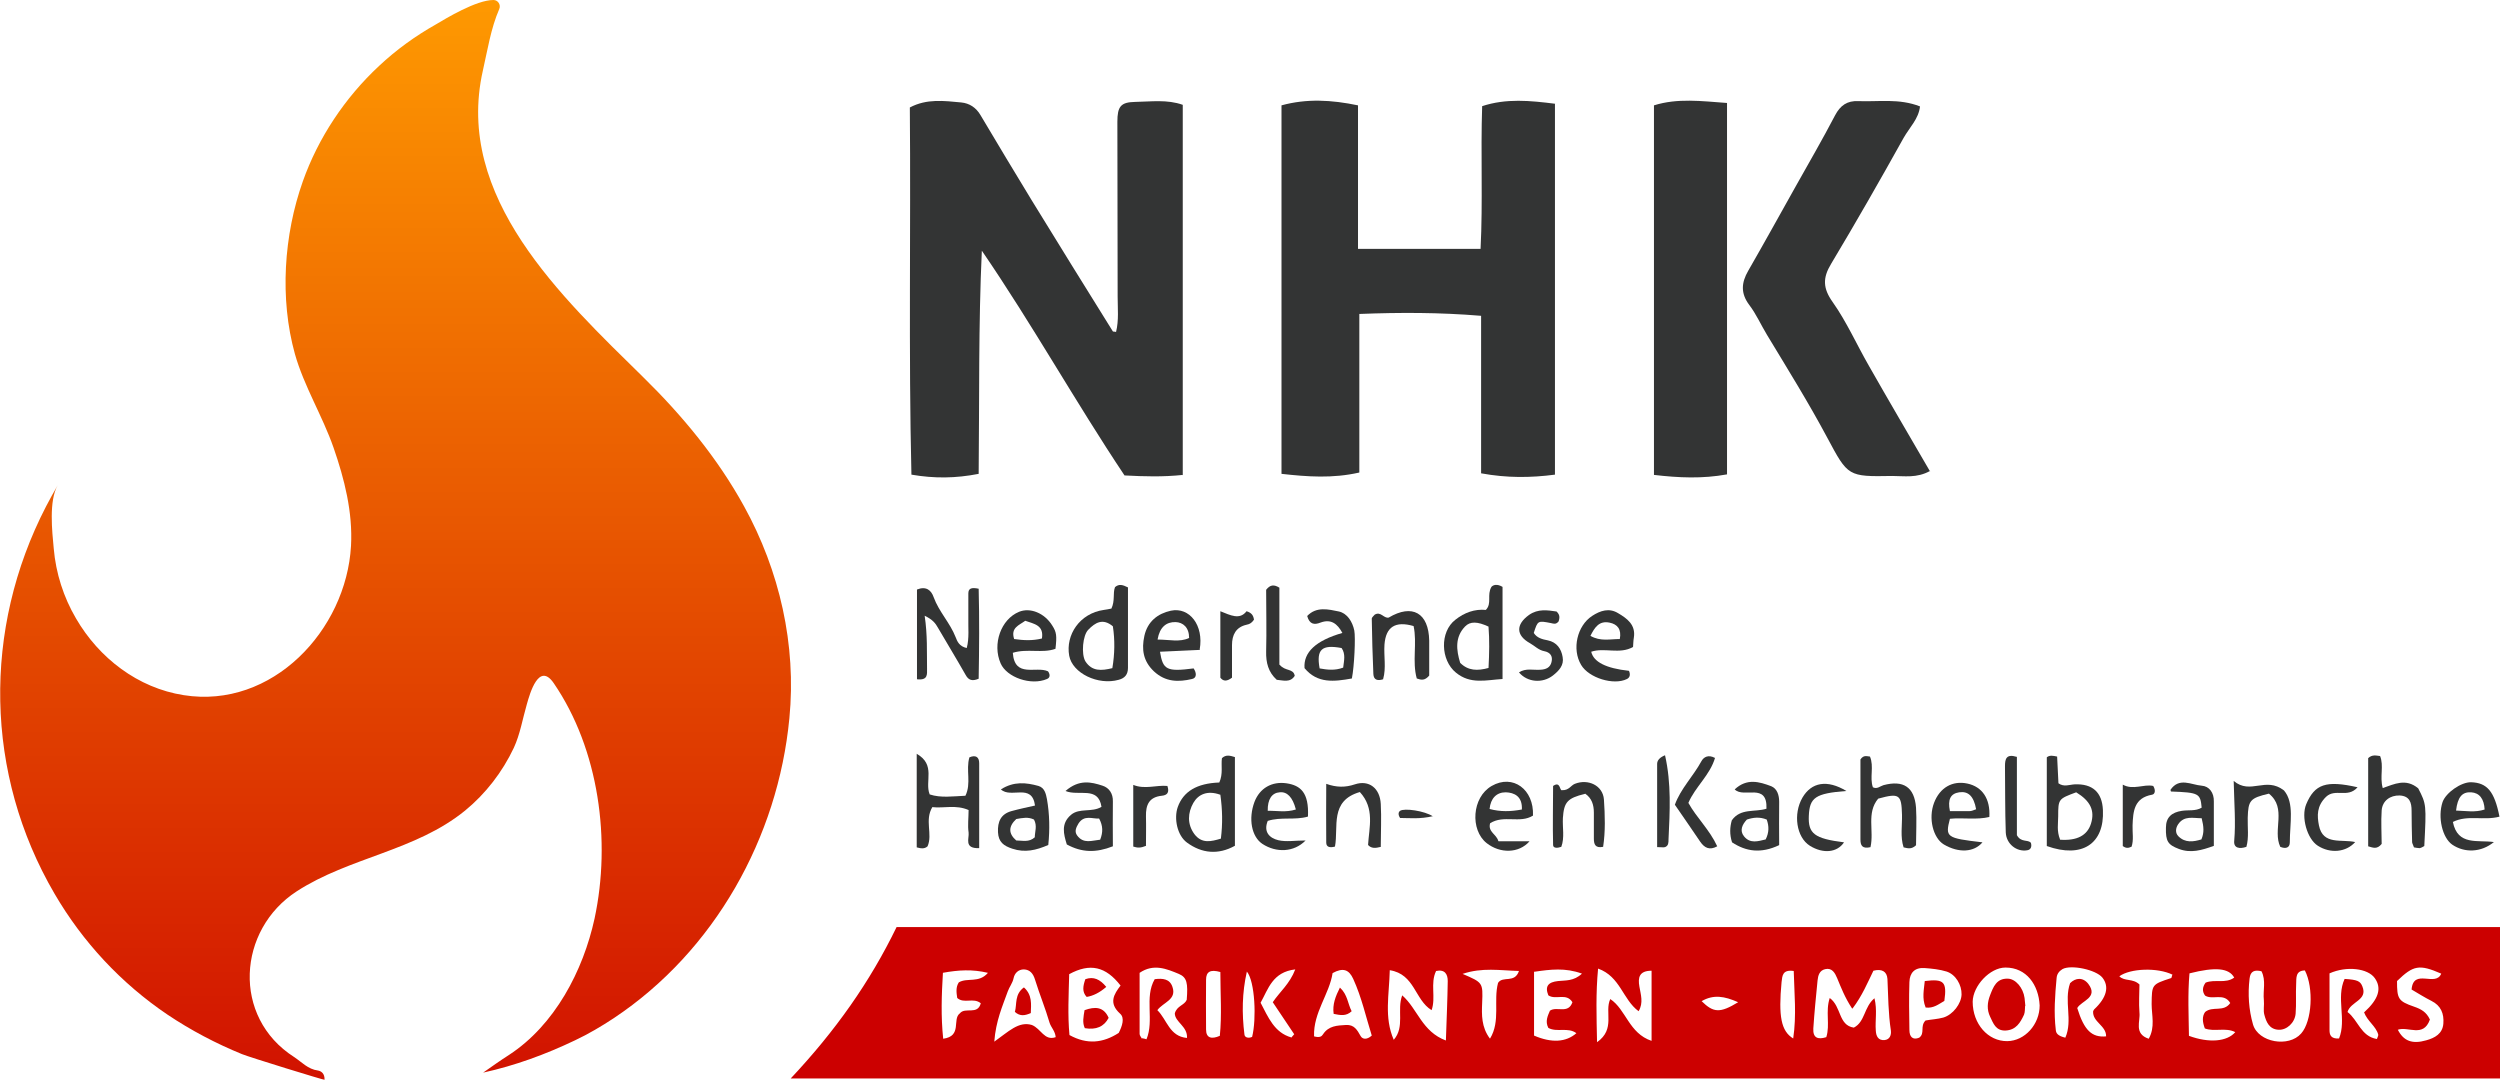 <?xml version="1.0" encoding="UTF-8"?>
<svg id="Layer_2" data-name="Layer 2" xmlns="http://www.w3.org/2000/svg" xmlns:xlink="http://www.w3.org/1999/xlink" viewBox="0 0 94.44 40.78">
  <defs>
    <style>
      .cls-1 {
        fill: #333434;
      }

      .cls-2 {
        fill: #c00;
      }

      .cls-3 {
        fill: url(#linear-gradient);
      }
    </style>
    <linearGradient id="linear-gradient" x1="14.94" y1="0" x2="14.94" y2="40.78" gradientUnits="userSpaceOnUse">
      <stop offset="0" stop-color="#fe9901"/>
      <stop offset="1" stop-color="#d11200"/>
    </linearGradient>
  </defs>
  <g id="Layer_2-2" data-name="Layer 2">
    <g>
      <path class="cls-3" d="m2.18,18.33c-.34.59-.21,1.75-.15,2.39.08.93.37,1.84.84,2.64.87,1.5,2.34,2.63,4.07,2.9,3.34.53,6.14-2.45,6.32-5.64.07-1.27-.25-2.53-.66-3.71s-1.12-2.33-1.46-3.54c-.58-2.09-.42-4.49.3-6.52.58-1.64,1.59-3.16,2.88-4.36.65-.61,1.37-1.13,2.15-1.57C16.84.7,17.99,0,18.64,0c.17,0,.29.18.22.34-.32.74-.44,1.54-.62,2.33-1.08,4.78,2.99,8.56,6.05,11.57,1.48,1.45,2.82,3.07,3.82,4.89,1.34,2.43,1.98,5.23,1.71,8-.43,4.51-2.83,8.8-6.63,11.33-.47.31-.96.6-1.47.84-1.11.53-2.25.95-3.47,1.22.33-.23.65-.46.98-.67,1.73-1.13,2.8-3.18,3.23-5.15.63-2.94.17-6.39-1.54-8.89-.56-.82-.9.37-1.02.8-.16.55-.25,1.12-.49,1.64-.43.91-1.06,1.73-1.84,2.37-1.88,1.53-4.37,1.76-6.36,3.05-2.24,1.45-2.46,4.75-.1,6.26.29.19.52.46.9.51.12.02.26.11.25.35,0,.02-2.86-.86-3.12-.97-.98-.4-1.93-.9-2.81-1.49-1.75-1.18-3.21-2.75-4.27-4.57-2.64-4.52-2.72-9.99-.32-14.63.14-.27.29-.54.44-.8Z"/>
      <path class="cls-2" d="m29.87,40.74c1.69-1.8,2.99-3.64,4-5.72h60.57v5.72H29.87Zm40.09-2.65c-.27-.41-.41-.78-.56-1.14-.08-.19-.19-.4-.45-.34-.22.05-.27.24-.29.43-.06.6-.12,1.21-.16,1.81-.02.36.17.43.49.33.15-.47-.04-.97.13-1.48.45.33.32,1.03.91,1.12.43-.22.38-.78.78-1.11.11.45.02.84.05,1.22.01.21.09.38.33.36.2-.02.26-.19.24-.36-.1-.65-.1-1.3-.13-1.95-.02-.29-.22-.39-.53-.31-.22.45-.42.94-.79,1.43Zm-29.57-1.29c-.02.78-.06,1.54.01,2.3.67.37,1.27.3,1.86-.08.13-.25.24-.57.05-.73-.44-.4-.23-.73.02-1.06-.56-.72-1.15-.86-1.94-.43Zm14.23,2.51c.03-.87.06-1.56.07-2.25,0-.26-.11-.45-.44-.38-.23.47,0,1-.17,1.48-.64-.39-.63-1.36-1.58-1.51-.02.92-.22,1.78.15,2.63.43-.49.11-1.13.32-1.68.59.52.74,1.37,1.66,1.71Zm22.43-1.33c-.04-.78-.5-1.43-1.29-1.43-.59,0-1.23.69-1.24,1.29,0,.84.58,1.5,1.31,1.49.66-.01,1.22-.63,1.22-1.35Zm-16.68-1.4c-.09.95-.06,1.8-.04,2.79.71-.5.27-1.14.5-1.63.6.4.7,1.29,1.56,1.58v-2.65c-.47,0-.52.26-.46.6.05.3.16.61-.03.93-.6-.44-.69-1.31-1.53-1.61Zm17.65,2.62c.29-.66-.06-1.38.18-2.06.21-.21.49-.23.69.03.39.52-.26.63-.42.91.26.84.55,1.12,1.09,1.07.01-.41-.52-.54-.49-.95.02-.03.02-.05.04-.07.47-.44.58-.86.31-1.2-.24-.3-1.19-.5-1.51-.32-.13.08-.21.19-.22.34-.06.65-.11,1.3-.03,1.96.01.12.07.22.36.29Zm9.04-2.54c-.35.01-.31.29-.32.51-.02.37.01.75-.02,1.12-.03.35-.34.63-.65.61-.35-.02-.46-.3-.53-.56-.05-.17,0-.37-.02-.56-.04-.36.09-.74-.09-1.09-.26-.06-.42-.01-.45.28-.07.59-.03,1.17.13,1.73.2.68,1.35.88,1.82.34.41-.46.48-1.72.14-2.38Zm2.25,1.58c.55-.5.67-.91.4-1.29-.26-.37-1.06-.47-1.71-.18,0,.7,0,1.42,0,2.15,0,.17.05.33.36.31.29-.71-.12-1.54.21-2.25.48.03.59.08.67.28.22.53-.45.57-.56.97.4.3.5.92,1.11,1.02.03-.09.06-.13.05-.17-.09-.32-.41-.5-.54-.85Zm-6.62.89c.76.28,1.44.22,1.75-.14-.37-.19-.79,0-1.15-.14-.09-.24-.11-.45.01-.62.29-.24.7.02.95-.34-.24-.4-.67-.1-.95-.28-.12-.16-.1-.33.02-.49.35-.14.75.05,1.08-.19-.2-.36-.7-.41-1.69-.16-.07.79-.03,1.59-.02,2.37Zm-9.95-.58c.22-.04.45-.05.67-.11.37-.11.68-.53.69-.87.01-.36-.22-.76-.57-.87-.26-.08-.55-.11-.82-.13-.38-.03-.57.18-.58.53-.02.6-.01,1.21,0,1.81,0,.26.13.39.37.29.23-.17.02-.43.24-.65Zm-29.6.67c.06.01.12.02.17.04.3-.72-.09-1.58.31-2.27.31-.04.57-.01.67.29.17.49-.35.58-.57.88.37.36.45.99,1.12,1.05.03-.44-.46-.6-.46-.93.08-.29.36-.3.45-.51.05-.63.01-.85-.3-.98-.46-.19-.95-.4-1.48-.04,0,.77,0,1.54,0,2.31,0,.06.06.12.09.18Zm-5.58.13c.54-.38.92-.78,1.42-.63.35.14.47.61.9.46-.02-.23-.17-.36-.23-.54-.16-.55-.38-1.08-.55-1.63-.07-.23-.19-.38-.42-.39-.21,0-.35.14-.39.33-.04.19-.16.33-.22.5-.2.56-.45,1.11-.51,1.9Zm12.08-.2c.22.06.29,0,.34-.08.21-.32.53-.33.86-.35.32-.02.43.19.56.42.07.12.23.15.42-.02-.22-.7-.38-1.44-.7-2.14-.16-.35-.38-.44-.78-.22-.12.79-.73,1.49-.7,2.38Zm8.31-2.45v2.42c.67.29,1.21.25,1.6-.09-.32-.24-.74-.02-1.06-.2-.13-.25-.02-.46.06-.65.26-.18.69.14.85-.32-.23-.37-.63-.07-.91-.26-.14-.35,0-.5.37-.54.28-.03.59.01.9-.28-.63-.23-1.19-.16-1.8-.07Zm33.84,1.82c-.25.69-.82.24-1.21.38.22.43.55.55,1.07.4.33-.09.62-.25.65-.63.03-.38-.09-.68-.45-.86-.26-.13-.51-.29-.75-.43.07-.82.91-.08,1.12-.6-.83-.36-1.05-.32-1.67.28,0,.67.04.76.65.97.26.09.46.2.59.48Zm-56.17-1.78c-.05.85-.08,1.65.01,2.5.73-.1.33-.74.63-.96.2-.25.67.08.79-.38-.28-.23-.63.03-.89-.2-.03-.2-.06-.41.06-.59.32-.19.76.04,1.1-.36-.59-.14-1.1-.11-1.71,0Zm20.67,2.49c.4-.66.12-1.42.3-2.1.18-.28.63.03.79-.45-.72-.02-1.39-.14-2.13.11.77.33.77.33.74,1.09-.02.46-.03.92.29,1.35Zm25.78-2.41c-.57-.28-1.6-.24-2.01.06.19.2.51.07.76.31,0,.32-.03.69,0,1.06.04.33-.22.8.35.99.25-.44.11-.89.11-1.31.01-.74,0-.74.73-.98.03,0,.03-.08.05-.12Zm-35.97-.1c-.38-.11-.54-.01-.54.29,0,.63-.01,1.25,0,1.88,0,.32.2.38.52.24.08-.79.02-1.59.02-2.41Zm2.68,2.48s.07-.09.11-.13c-.27-.4-.53-.79-.81-1.21.26-.39.64-.69.85-1.24-.86.1-1.02.74-1.31,1.26.29.55.52,1.13,1.16,1.31Zm-1.68-2.49c-.18.79-.19,1.58-.09,2.37.01.12.16.15.29.09.17-.67.11-2.1-.2-2.47Zm20.66-.03c-.43-.06-.43.18-.46.42-.12,1.29-.02,1.85.44,2.13.13-.88.04-1.72.02-2.55Zm-2.1,1.18c-.52-.23-.93-.3-1.38-.04.45.44.69.46,1.38.04Z"/>
      <path class="cls-1" d="m44.69,17.94c-.76.08-1.45.06-2.21.02-1.85-2.77-3.48-5.7-5.39-8.49-.13,2.81-.09,5.61-.12,8.43-.87.17-1.67.18-2.54.03-.11-4.63-.02-9.26-.06-13.87.64-.34,1.3-.25,1.94-.19.31.03.56.19.73.48.64,1.07,1.28,2.15,1.93,3.21,1.02,1.66,2.04,3.31,3.07,4.96,0,.01.04,0,.12.02.11-.44.06-.9.06-1.34,0-2.2-.01-4.4-.01-6.6,0-.58.13-.74.67-.75.6-.01,1.21-.1,1.8.11v14Z"/>
      <path class="cls-1" d="m58.74,3.91v14.02c-.92.12-1.81.13-2.79-.05v-5.95c-1.57-.13-3.05-.13-4.6-.07v5.99c-1.01.23-1.96.16-2.94.05V3.98c.95-.26,1.88-.21,2.89,0v5.42h4.63c.09-1.79,0-3.56.06-5.39.91-.3,1.81-.21,2.76-.09Z"/>
      <path class="cls-1" d="m72.91,17.79c-.5.28-.98.19-1.43.19-1.67.03-1.67.02-2.45-1.44-.71-1.33-1.5-2.6-2.28-3.89-.23-.38-.41-.79-.67-1.13-.33-.44-.3-.84-.04-1.29.61-1.06,1.2-2.13,1.8-3.2.5-.89,1.01-1.77,1.48-2.67.2-.38.46-.56.88-.54.77.03,1.54-.11,2.33.2-.05.47-.4.8-.62,1.19-.89,1.6-1.8,3.19-2.74,4.76-.32.53-.31.92.06,1.44.53.75.91,1.61,1.37,2.41.75,1.32,1.52,2.63,2.31,3.99Z"/>
      <path class="cls-1" d="m62.48,17.94V3.98c.89-.28,1.8-.16,2.76-.09v14.03c-.93.17-1.82.13-2.76.02Z"/>
      <path class="cls-1" d="m34.64,25.68v-3.41c.35-.14.54.03.63.29.2.55.62.97.83,1.51.06.16.14.35.42.41.1-.38.05-.77.06-1.15,0-.3,0-.61,0-.91,0-.19.11-.24.39-.18.03,1.12.02,2.27,0,3.4-.24.1-.38.06-.49-.14-.34-.6-.7-1.19-1.05-1.79-.09-.16-.19-.3-.5-.45.11.73.08,1.37.09,2,0,.21.04.45-.38.4Z"/>
      <path class="cls-1" d="m56.76,25.65c-.63.04-1.21.21-1.76-.24-.58-.47-.62-1.54-.02-2,.34-.27.73-.41,1.15-.37.24-.25.03-.56.21-.87.07-.08.22-.12.42,0v3.47Zm-.53-.41c.03-.56.04-1.07,0-1.57-.41-.19-.69-.21-.89,0-.38.4-.33.88-.18,1.37.3.3.65.31,1.08.19Z"/>
      <path class="cls-1" d="m41.98,23c.15-.31.05-.58.14-.82.15-.13.29-.09.49.01,0,1,0,2.02,0,3.04,0,.25-.12.39-.35.45-.78.22-1.75-.25-1.87-.91-.14-.78.39-1.6,1.31-1.73.09-.01.18-.03.28-.05Zm.04,2.24c.09-.53.1-1.06.02-1.58-.38-.32-.67-.14-.93.13-.21.21-.27.92-.11,1.19.25.39.61.36,1.02.26Z"/>
      <path class="cls-1" d="m46.06,29.56c.15-.33.06-.64.1-.92.15-.14.3-.1.49-.04v3.35c-.63.35-1.25.29-1.81-.12-.37-.27-.5-.91-.35-1.34.21-.59.72-.9,1.57-.93Zm.03.46c-.47-.17-.82-.02-1.01.31-.21.37-.24.8.04,1.18.28.37.63.28,1,.17.07-.56.06-1.09-.02-1.66Z"/>
      <path class="cls-1" d="m34.62,28.47c.75.42.3,1.05.5,1.54.42.14.88.07,1.35.05.23-.47.01-.97.15-1.45.23-.1.37-.02.37.22,0,1.07,0,2.13,0,3.21-.59.02-.37-.37-.4-.59-.04-.27,0-.56,0-.85-.48-.21-.93-.06-1.37-.11-.3.5.02,1.02-.18,1.48-.12.11-.26.08-.41.04v-3.54Z"/>
      <path class="cls-1" d="m89.46,28.64c.15-.14.29-.1.45-.08.15.37-.02.78.1,1.21.44-.15.87-.38,1.34.01.31.6.31.62.23,2.18-.06.03-.11.07-.18.08-.07,0-.14-.02-.21-.03-.02-.07-.06-.13-.07-.19-.01-.4-.02-.79-.02-1.19,0-.31-.07-.56-.45-.58-.36-.01-.65.2-.68.56-.03.44,0,.88,0,1.27-.18.22-.33.14-.51.09v-3.32Z"/>
      <path class="cls-1" d="m77.33,28.6c.11-.08.23-.05.38-.02.02.33.03.67.05,1.01.21.15.41.05.61.04.68-.03,1.04.3,1.07.97.06,1.27-.78,1.84-2.12,1.36v-3.35Zm.48,3.12c.65.05,1.04-.16,1.18-.61.15-.49-.02-.85-.56-1.18-.67.25-.68.25-.68.91,0,.27-.06.55.07.87Z"/>
      <path class="cls-1" d="m70.67,32c-.33.08-.39-.07-.39-.29,0-1.02,0-2.05,0-3.02.12-.18.24-.12.36-.11.16.38-.02.79.11,1.16.16.08.27-.04.4-.08.75-.2,1.17.07,1.23.85.03.48,0,.97,0,1.42-.17.16-.3.12-.47.08-.13-.4-.05-.82-.06-1.23-.02-.77-.1-.83-.9-.61-.45.54-.15,1.21-.29,1.83Z"/>
      <path class="cls-1" d="m39.87,24.51c-.5.18-1.06-.02-1.61.15.07.97.88.49,1.33.7.08.11.09.24-.04.29-.6.26-1.52-.06-1.75-.59-.32-.73.01-1.67.7-1.95.42-.17.96.05,1.25.52.16.25.18.38.12.89Zm-.51-.39c.08-.51-.3-.55-.63-.67-.23.17-.56.26-.42.69.35.05.68.07,1.05-.02Z"/>
      <path class="cls-1" d="m61.54,25.35c.05.12.04.24-.08.3-.5.25-1.44-.04-1.73-.53-.36-.6-.15-1.48.41-1.85.32-.21.65-.31.98-.11.34.2.68.44.6.93-.02.11-.02.23-.03.35-.51.29-1.08.01-1.58.18q.13.58,1.42.72Zm-.35-1.21c.07-.37-.09-.56-.39-.62-.39-.08-.56.18-.72.5.38.22.74.12,1.11.12Z"/>
      <path class="cls-1" d="m45.33,24.55c-.49.02-1,.05-1.51.07.11.69.26.76,1.27.63.11.16.13.36-.06.4-.51.12-1,.12-1.44-.29-.41-.39-.47-.83-.36-1.34.12-.54.5-.84,1-.95.71-.15,1.25.56,1.09,1.46Zm-1.6-.39c.45,0,.83.11,1.19-.06,0-.4-.23-.59-.51-.6-.35-.01-.6.19-.68.65Z"/>
      <path class="cls-1" d="m51.07,25.63c-.67.12-1.3.2-1.79-.39q-.07-.9,1.43-1.33c-.19-.35-.43-.54-.83-.39-.23.09-.41.07-.5-.25.35-.37.81-.25,1.2-.17.31.07.51.38.58.72.05.26,0,1.35-.09,1.8Zm-.39-1.15c-.75-.14-.96.05-.83.77.28.05.57.09.89-.03.03-.26.1-.51-.06-.74Z"/>
      <path class="cls-1" d="m52.25,25.66c-.22.07-.36.02-.37-.2-.03-.7-.05-1.39-.06-2.09,0-.05.08-.11.11-.15.23-.14.34.15.53.11.89-.53,1.51-.18,1.53.87,0,.46,0,.93,0,1.32-.17.2-.3.17-.47.11-.18-.64.02-1.33-.12-1.98-.69-.2-1.05.03-1.1.7-.03.44.07.88-.05,1.3Z"/>
      <path class="cls-1" d="m39.1,30.44c-.11-.88-.91-.26-1.29-.62.49-.31.95-.26,1.42-.13.23.07.28.29.32.5.1.57.11,1.15.05,1.73-.46.2-.88.3-1.36.14-.33-.11-.52-.25-.54-.62-.02-.4.11-.69.51-.8.29-.08.58-.14.89-.21Zm-.04.52c-.22-.11-.44-.06-.67-.02-.3.28-.3.55,0,.81.24,0,.48.08.7-.12,0-.21.1-.43-.03-.67Z"/>
      <path class="cls-1" d="m56.61,31.78h1.17c-.4.46-1.11.47-1.62.07-.63-.5-.56-1.73.19-2.16.8-.46,1.6.13,1.56,1.12-.49.31-1.11-.04-1.62.29-.09.33.24.41.31.67Zm.88-1.19c.03-.51-.29-.65-.61-.66-.35,0-.57.23-.61.63.41.11.79.1,1.22.02Z"/>
      <path class="cls-1" d="m49.4,30.85c-.49.14-1.01,0-1.51.16-.17.42.07.65.4.73.3.07.63.01,1.03.01-.44.45-1.11.47-1.63.13-.41-.27-.54-.95-.3-1.59.2-.52.66-.78,1.21-.7.53.08.85.35.81,1.25Zm-.45-.28c-.12-.46-.33-.67-.61-.64-.29.02-.46.26-.45.7.34-.01.68.07,1.06-.05Z"/>
      <path class="cls-1" d="m75.16,30.86c-.49.12-1.01.02-1.5.07-.18.7-.14.73,1.23.89-.32.38-.9.41-1.46.08-.41-.25-.59-.99-.37-1.57.22-.58.7-.85,1.26-.73.56.12.87.57.83,1.26Zm-.51-.29c-.09-.5-.3-.69-.64-.64-.33.05-.44.27-.35.71.25,0,.5,0,.75,0,.07,0,.13-.03.24-.07Z"/>
      <path class="cls-1" d="m94.42,30.85c-.6.16-1.2-.08-1.76.2.18.91.94.67,1.55.76-.49.4-1.11.41-1.57.1-.38-.26-.56-1.04-.37-1.61.12-.35.7-.76,1.08-.75.6.02.88.34,1.07,1.3Zm-.56-.26c-.02-.42-.2-.64-.51-.66-.34-.02-.51.18-.57.69.36.01.72.08,1.08-.04Z"/>
      <path class="cls-1" d="m42.04,31.97c-.64.25-1.17.24-1.74-.07-.12-.39-.23-.79.16-1.12.32-.27.78-.08,1.15-.3-.12-.8-.87-.39-1.36-.6.52-.45.97-.34,1.4-.2.25.08.4.3.39.6-.01.56,0,1.11,0,1.69Zm-.48-.25c.11-.28.11-.52-.04-.8-.26.02-.56-.15-.78.19-.09.15-.16.3-.05.45.24.33.56.19.87.16Z"/>
      <path class="cls-1" d="m84.38,29.5c.64.54,1.2-.18,1.9.36.4.47.22,1.24.22,1.96,0,.22-.17.25-.36.17-.3-.63.26-1.46-.43-2.01-.71.17-.78.25-.8.91-.01.37.05.74-.05,1.1-.26.09-.49.05-.46-.23.06-.69,0-1.38-.02-2.26Z"/>
      <path class="cls-1" d="m52.17,31.99c-.23.06-.37.06-.49-.07.04-.67.26-1.38-.31-2-1.15.33-.8,1.32-.94,2.06-.18.05-.33.03-.33-.15-.01-.72,0-1.44,0-2.22.39.14.72.14,1.08.02.54-.18.95.15.98.74.03.53,0,1.07,0,1.62Z"/>
      <path class="cls-1" d="m67.2,31.93c-.68.32-1.24.24-1.77-.11-.1-.31-.08-.58-.01-.83.33-.47.87-.3,1.31-.44.04-1.01-.86-.38-1.2-.73.46-.43.93-.29,1.38-.12.22.09.3.33.3.59-.01.54,0,1.07,0,1.63Zm-1.21-.97c-.18.19-.28.42-.11.63.23.29.53.19.82.12.13-.26.13-.5.04-.75-.27-.11-.51-.08-.75,0Z"/>
      <path class="cls-1" d="m83.64,31.95c-.47.17-.88.29-1.33.12-.42-.16-.5-.29-.49-.8,0-.4.22-.58.6-.64.25-.04.52.02.75-.12-.05-.54-.1-.57-1.16-.61,0-.02-.02-.05-.02-.06.33-.49.79-.19,1.18-.16.29.02.47.27.46.6,0,.56,0,1.11,0,1.67Zm-.46-1.04c-.34,0-.67-.11-.9.23-.1.15-.11.33.01.45.26.26.57.21.87.12.11-.26.09-.48.01-.8Z"/>
      <path class="cls-1" d="m59.87,29.99c-.66.16-.79.31-.83.91-.02.37.07.74-.06,1.09-.14.05-.31.06-.31-.07-.02-.75,0-1.5,0-2.23.29-.2.24.2.34.16.26.01.33-.18.48-.24.5-.2,1.06.06,1.1.59.04.6.06,1.2-.03,1.79-.3.06-.35-.1-.35-.31,0-.33,0-.65,0-.98,0-.3-.08-.55-.33-.72Z"/>
      <path class="cls-1" d="m57.94,23.91c.12.19.32.24.53.28.34.07.51.32.56.63.06.31-.14.52-.37.7-.39.3-.96.26-1.28-.12.26-.17.54-.08.81-.1.21-.01.37-.08.42-.29.06-.23-.06-.37-.27-.41-.22-.04-.36-.2-.54-.3-.54-.3-.54-.71-.04-1.07.34-.24.7-.18,1.04-.13.16.15.1.28.08.37-.1.13-.19.09-.28.07-.51-.1-.51-.1-.66.37Z"/>
      <path class="cls-1" d="m48.34,25.11c.21.26.52.13.57.42-.17.27-.44.17-.68.15-.32-.29-.41-.65-.4-1.07.02-.79,0-1.58,0-2.33.15-.19.29-.21.5-.08v2.92Z"/>
      <path class="cls-1" d="m89.05,29.75c-.37.41-.83.02-1.18.35-.36.35-.34.72-.27,1.08.15.76.86.51,1.37.63-.35.39-.94.44-1.41.14-.41-.26-.64-1.09-.44-1.57.32-.76.75-.91,1.94-.64Z"/>
      <path class="cls-1" d="m64.79,28.62c-.19.66-.75,1.1-1.01,1.71.31.56.8,1.01,1.09,1.64-.29.16-.48.06-.64-.17-.31-.46-.63-.92-.96-1.4.22-.61.69-1.07,1-1.64.09-.17.27-.26.51-.13Z"/>
      <path class="cls-1" d="m69.75,29.88c-1.18.09-1.39.25-1.42.94-.03.67.21.86,1.33,1-.26.39-.79.44-1.29.13-.51-.32-.64-1.2-.28-1.82.34-.58.93-.69,1.66-.25Z"/>
      <path class="cls-1" d="m43.3,31.95c-.22.09-.33.08-.49.03v-2.33c.44.18.87,0,1.29.04.08.24,0,.35-.21.37-.48.05-.61.34-.6.78.01.37,0,.74,0,1.12Z"/>
      <path class="cls-1" d="m62.9,28.54c.24,1.06.18,2.11.13,3.17,0,.12,0,.24-.13.29-.06.02-.14,0-.3,0,0-1.05,0-2.1,0-3.14,0-.14.1-.25.3-.33Z"/>
      <path class="cls-1" d="m76.19,28.59v2.96c.16.29.41.15.53.29.04.14,0,.26-.14.28-.4.07-.79-.24-.81-.67-.03-.84-.02-1.68-.03-2.51,0-.27.05-.47.44-.35Z"/>
      <path class="cls-1" d="m46.1,25.59v-2.5c.38.15.73.34.99,0,.2.06.26.17.28.32-.07.1-.15.17-.28.19-.4.09-.55.38-.55.77,0,.42,0,.83,0,1.23-.19.14-.32.15-.44,0Z"/>
      <path class="cls-1" d="m80.51,31.99c-.11.05-.2.06-.32-.03v-2.32c.39.22.79-.03,1.15.05.1.16.07.31-.04.33-.68.12-.72.62-.74,1.16-.01.27.05.56-.04.81Z"/>
      <path class="cls-1" d="m54.14,30.83c-.51.12-.89.07-1.25.07-.08-.12-.07-.22,0-.27.16-.11.93,0,1.24.21Z"/>
      <path class="cls-2" d="m40.98,38.84c-.1-.21-.05-.43-.01-.68.39-.14.72-.14.91.29q-.26.5-.9.39Z"/>
      <path class="cls-2" d="m41.78,37.29q-.36.31-.73.37c-.18-.19-.14-.41-.05-.67.31-.11.55,0,.79.29Z"/>
      <path class="cls-2" d="m76.5,38c-.01.1,0,.23-.04.33-.14.3-.3.58-.7.6-.37.01-.46-.27-.58-.52-.13-.27-.11-.54,0-.82.12-.31.24-.63.66-.62.3,0,.59.35.64.73.01.09.02.19.03.3Z"/>
      <path class="cls-2" d="m72.74,38.05c-.14-.34-.06-.67-.03-.99.73-.09.84.03.74.75-.21.12-.41.29-.71.25Z"/>
      <path class="cls-2" d="m38.34,38.22c.08-.29-.02-.66.34-.92.32.29.27.63.26.97-.21.09-.4.14-.61-.05Z"/>
      <path class="cls-2" d="m50.62,37.31c.29.27.29.6.44.89-.21.2-.43.15-.68.1-.05-.36.07-.66.24-1Z"/>
    </g>
  </g>
</svg>